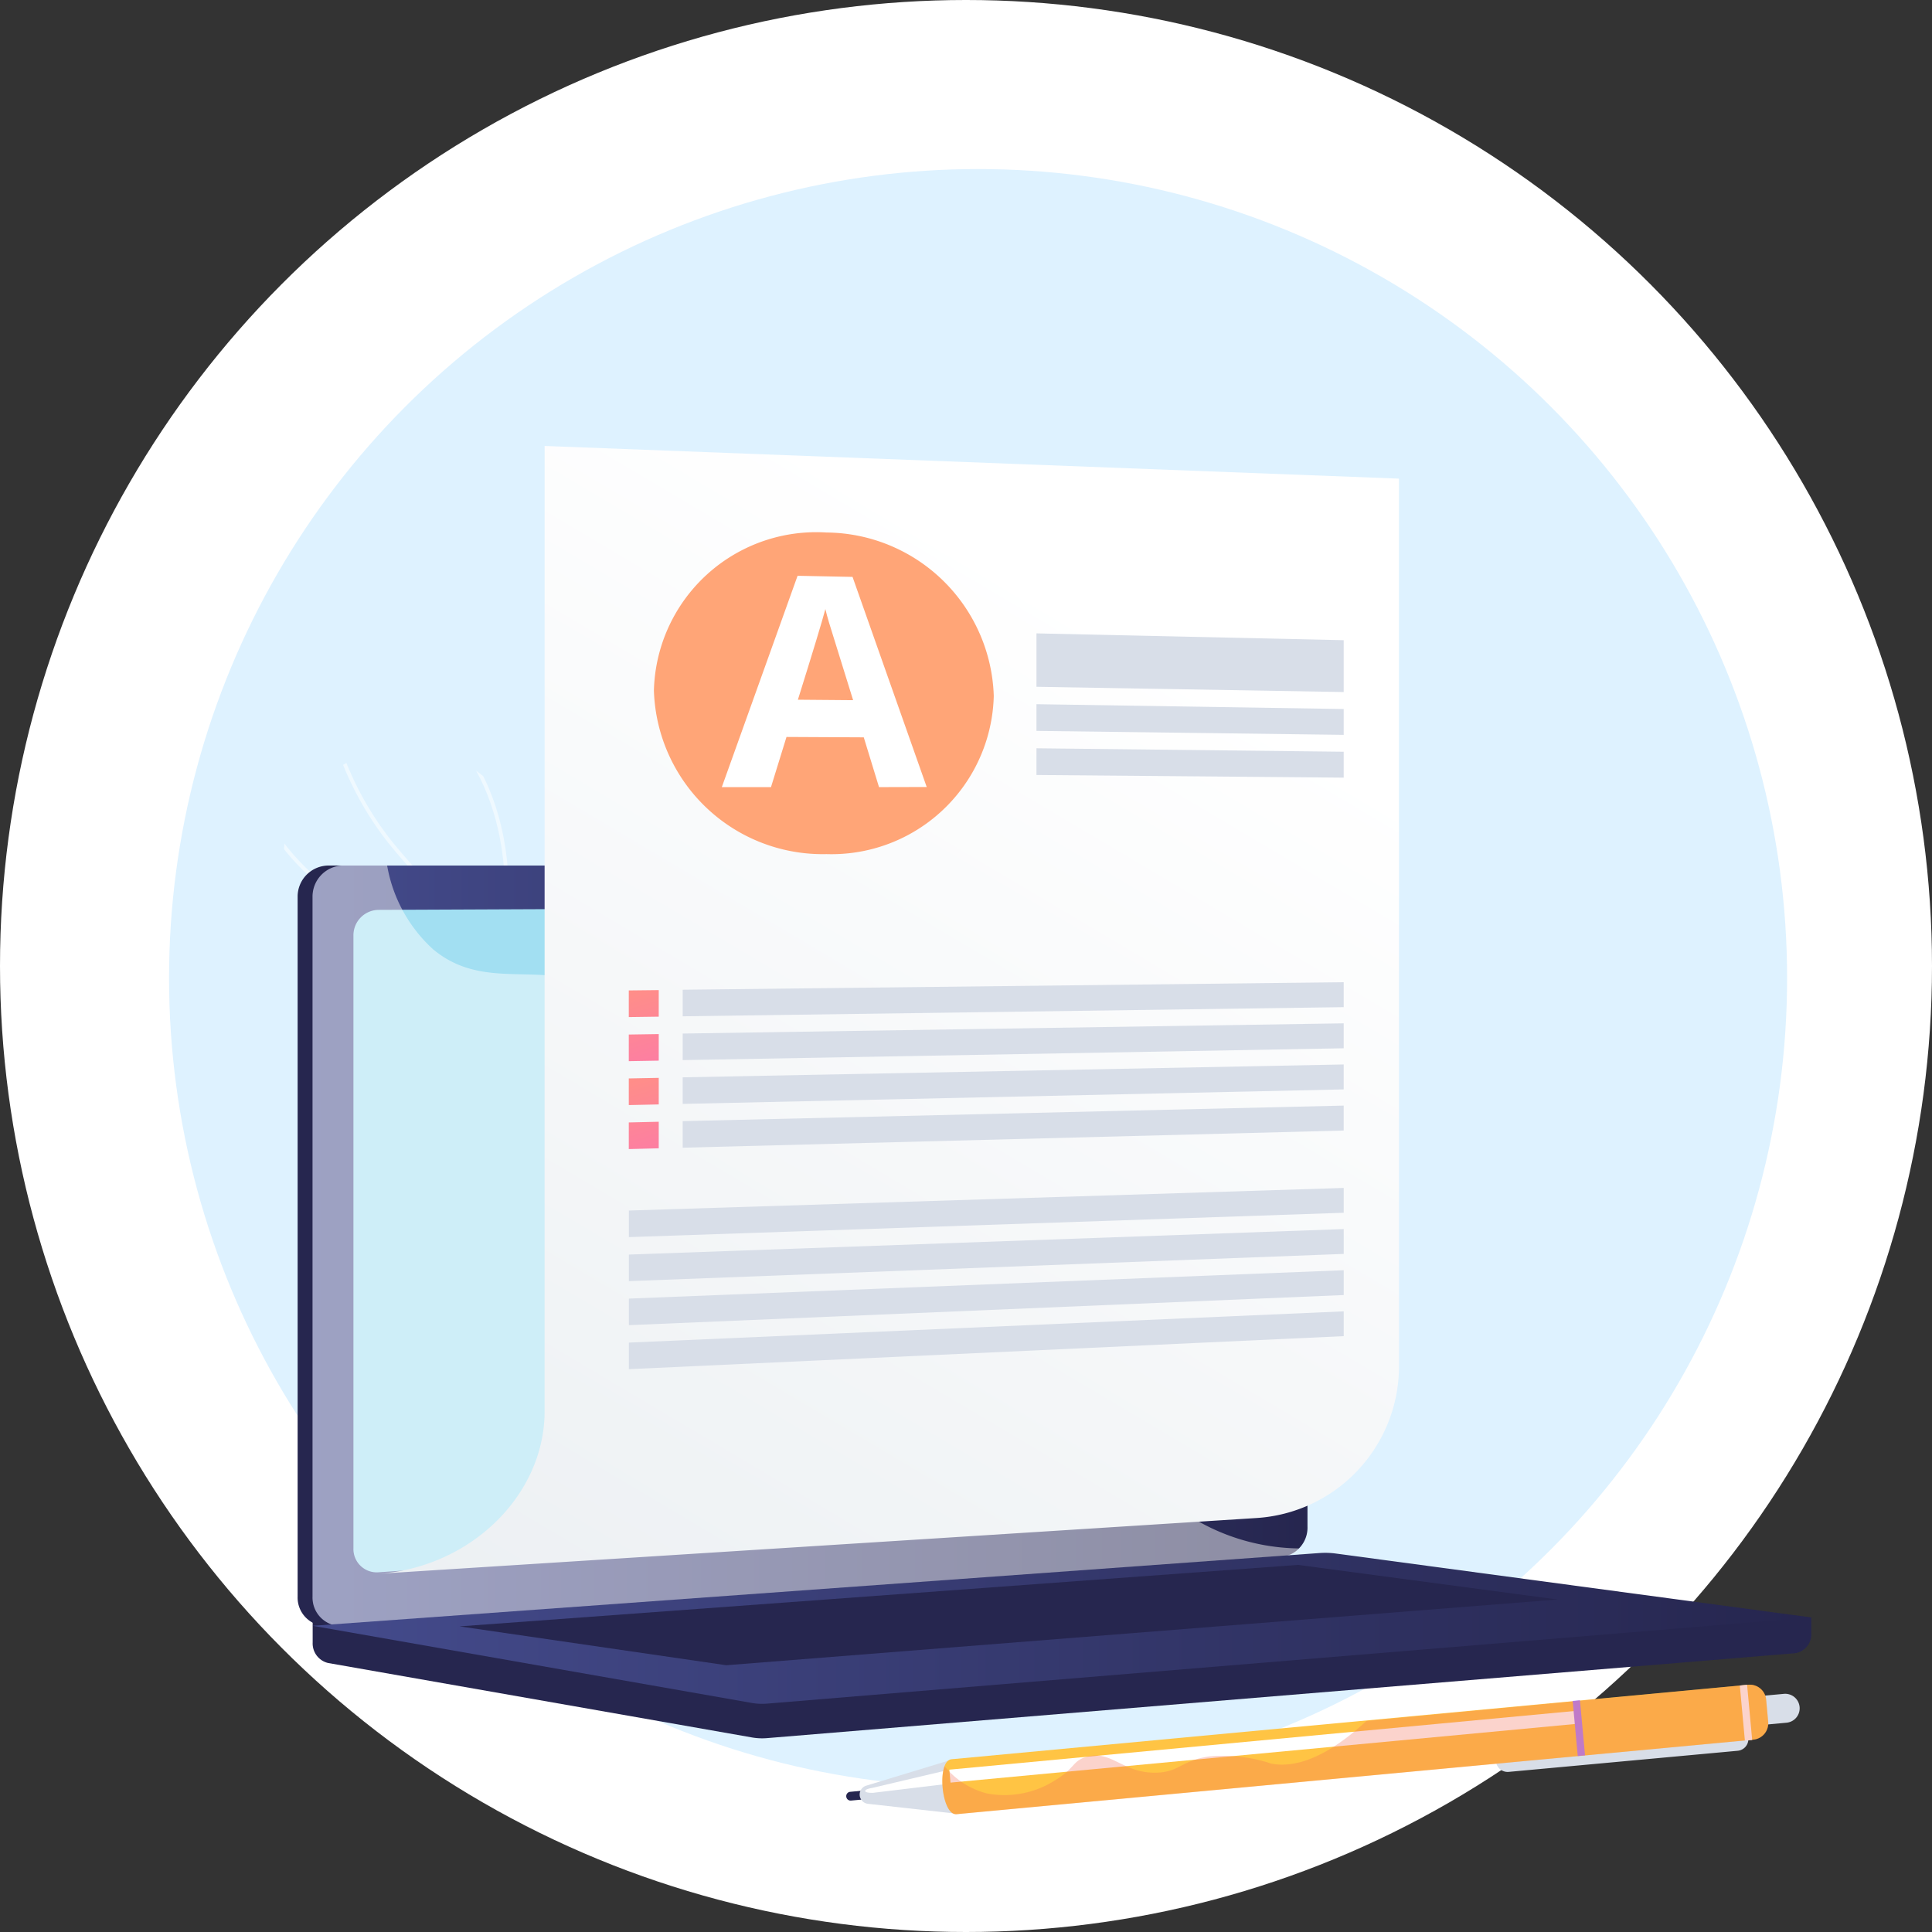 <svg xmlns="http://www.w3.org/2000/svg" xmlns:xlink="http://www.w3.org/1999/xlink" width="80" height="80" viewBox="0 0 80 80">
  <rect x="0" y="0" width="80" height="80" fill="#333333" stroke="none"/>
  <defs>
    <linearGradient id="linear-gradient" x1="0.602" y1="0.165" x2="0.413" y2="0.849" gradientUnits="objectBoundingBox">
      <stop offset="0.004" stop-color="#e38ddd"/>
      <stop offset="1" stop-color="#9571f6"/>
    </linearGradient>
    <linearGradient id="linear-gradient-2" x1="28.229" y1="-2.418" x2="29.229" y2="-2.418" xlink:href="#linear-gradient"/>
    <clipPath id="clip-path">
      <path id="Path_48366" data-name="Path 48366" d="M415.269,1292.778a25.681,25.681,0,0,1-10.527,2.763c-1.045.025-7.5.179-8.036-2.536-.189-.957.516-1.461.286-2.745-.273-1.52-1.437-1.785-2.825-3.175-.828-.83-3.253-3.257-2.282-5.715a6.081,6.081,0,0,1,4.027-3.257c2.466-.55,4.268,1.241,7.263,4.325,2.655,2.733,2.761,3.667,4.707,5.6A21.879,21.879,0,0,0,415.269,1292.778Z" transform="translate(-391.659 -1278.015)" fill="url(#linear-gradient)"/>
    </clipPath>
    <linearGradient id="linear-gradient-3" y1="0.5" x2="1" y2="0.5" gradientUnits="objectBoundingBox">
      <stop offset="0" stop-color="#444b8c"/>
      <stop offset="0.996" stop-color="#26264f"/>
    </linearGradient>
    <linearGradient id="linear-gradient-5" x1="0.726" y1="0.153" x2="0.178" y2="1.179" gradientUnits="objectBoundingBox">
      <stop offset="0" stop-color="#fff"/>
      <stop offset="0.996" stop-color="#ebeff2"/>
    </linearGradient>
    <linearGradient id="linear-gradient-6" x1="0.212" y1="-0.365" x2="2.006" y2="5.025" gradientUnits="objectBoundingBox">
      <stop offset="0" stop-color="#ff9085"/>
      <stop offset="1" stop-color="#fb6fbb"/>
    </linearGradient>
    <linearGradient id="linear-gradient-7" x1="-0.268" y1="-1.796" x2="1.521" y2="3.553" xlink:href="#linear-gradient-6"/>
    <linearGradient id="linear-gradient-8" x1="0.214" y1="-0.352" x2="1.997" y2="4.956" xlink:href="#linear-gradient-6"/>
    <linearGradient id="linear-gradient-9" x1="-0.263" y1="-1.76" x2="1.514" y2="3.507" xlink:href="#linear-gradient-6"/>
    <linearGradient id="linear-gradient-10" x1="1.179" y1="5.947" x2="1.242" y2="7.445" gradientUnits="objectBoundingBox">
      <stop offset="0" stop-color="#ffc444"/>
      <stop offset="0.996" stop-color="#f36f56"/>
    </linearGradient>
    <linearGradient id="linear-gradient-11" x1="81.215" y1="15.856" x2="82.215" y2="15.856" gradientUnits="objectBoundingBox">
      <stop offset="0" stop-color="#aa80f9"/>
      <stop offset="0.996" stop-color="#6165d7"/>
    </linearGradient>
    <linearGradient id="linear-gradient-12" x1="1.179" y1="5.943" x2="1.242" y2="7.444" gradientUnits="objectBoundingBox">
      <stop offset="0.004" stop-color="#f36f56"/>
      <stop offset="1" stop-color="#ffc444"/>
    </linearGradient>
  </defs>
  <g id="Group_34140" data-name="Group 34140" transform="translate(-24 -24.068)">
    <circle id="Ellipse_6829" data-name="Ellipse 6829" cx="40" cy="40" r="40" transform="translate(24 24.068)" fill="#fff"/>
    <circle id="Ellipse_6834" data-name="Ellipse 6834" cx="33.5" cy="33.5" r="33.5" transform="translate(31 31.068)" fill="#def2ff"/>
    <g id="Group_34409" data-name="Group 34409" transform="translate(11.009 7.455)">
      <circle id="Ellipse_6834-2" data-name="Ellipse 6834" cx="27.5" cy="27.5" r="27.5" transform="translate(28.991 28.612)" fill="#def2ff"/>
      <g id="Group_34233" data-name="Group 34233" transform="translate(24.735 35.079)">
        <g id="Group_34207" data-name="Group 34207" transform="translate(24.632 29.105)">
          <circle id="Ellipse_6835" data-name="Ellipse 6835" cx="1.431" cy="1.431" r="1.431" transform="translate(0 2.024) rotate(-45)" fill="url(#linear-gradient-2)"/>
        </g>
        <g id="Group_34216" data-name="Group 34216" transform="translate(0 12.341)">
          <g id="Group_34215" data-name="Group 34215" transform="translate(0 0)">
            <g id="Group_34214" data-name="Group 34214">
              <g id="Group_34213" data-name="Group 34213" clip-path="url(#clip-path)">
                <g id="Group_34212" data-name="Group 34212" transform="translate(-1.333 -2.373)" opacity="0.5" style="mix-blend-mode: soft-light;isolation: isolate">
                  <path id="Path_48363" data-name="Path 48363" d="M486.753,1187.442a20.012,20.012,0,0,1-9.184-2.385,33.346,33.346,0,0,1-9.948-8.164,13.25,13.25,0,0,1-2.8-6.542l.156-.025a13.1,13.1,0,0,0,2.765,6.465,33.188,33.188,0,0,0,9.9,8.125,18.655,18.655,0,0,0,12.669,1.989,19.482,19.482,0,0,0,8.614-4.4l.1.12a19.642,19.642,0,0,1-8.684,4.431A17.035,17.035,0,0,1,486.753,1187.442Z" transform="translate(-461.875 -1170.326)" fill="#fff"/>
                  <path id="Path_48364" data-name="Path 48364" d="M341.594,1271l-.07-.009c-7.8-.983-9.867-5.437-10.315-6.779-.008-.025-.014-.041-.017-.049l.142-.068c0,.008.012.031.024.067.44,1.316,2.467,5.674,10.114,6.664.129-.633.989-5.44-1.915-8.843l.12-.1c3.152,3.693,1.946,9,1.934,9.051Z" transform="translate(-331.191 -1259.867)" fill="#fff"/>
                  <path id="Path_48365" data-name="Path 48365" d="M555.854,1256.106c-.224,0-.435-.008-.633-.022a6.8,6.8,0,0,1-2.983-.827l.085-.133a6.781,6.781,0,0,0,2.92.8,12.246,12.246,0,0,0,7.7-2.428,19.361,19.361,0,0,0-2.59-8.492l-2.578-4.464.137-.079,2.578,4.464a19.4,19.4,0,0,1,2.612,8.612v.042l-.035.024A12.88,12.88,0,0,1,555.854,1256.106Z" transform="translate(-547.367 -1238.919)" fill="#fff"/>
                </g>
              </g>
            </g>
          </g>
        </g>
        <g id="Group_34219" data-name="Group 34219" transform="translate(0.58 17.374)">
          <g id="Group_34218" data-name="Group 34218" transform="translate(0)">
            <path id="Path_48367" data-name="Path 48367" d="M508.2,2895.673l-62.056-.529v1.566a.833.833,0,0,0,.637.85l17.547,3.082a2.474,2.474,0,0,0,.63.029l42.567-3.515a.794.794,0,0,0,.674-.83Z" transform="translate(-445.521 -2864.539)" fill="#26264f"/>
            <g id="Group_34217" data-name="Group 34217">
              <path id="Path_48368" data-name="Path 48368" d="M458.156,1535.027l-38.894,2.863a1.179,1.179,0,0,1-1.262-1.216v-28.963a1.287,1.287,0,0,1,1.262-1.309h38.894a1.117,1.117,0,0,1,1.037,1.183v26.182A1.221,1.221,0,0,1,458.156,1535.027Z" transform="translate(-418 -1506.402)" fill="#26264f"/>
              <path id="Path_48369" data-name="Path 48369" d="M486.3,1535.027l-38.894,2.863a1.179,1.179,0,0,1-1.262-1.216v-28.963a1.287,1.287,0,0,1,1.262-1.309H486.3a1.117,1.117,0,0,1,1.037,1.183v26.182A1.221,1.221,0,0,1,486.3,1535.027Z" transform="translate(-445.521 -1506.402)" fill="url(#linear-gradient-3)"/>
              <path id="Path_48370" data-name="Path 48370" d="M560.166,1607.805l-36.226,2.487a.966.966,0,0,1-1.027-1v-25.357a1.054,1.054,0,0,1,1.027-1.073l36.226-.156a.915.915,0,0,1,.856.97v23.1A1,1,0,0,1,560.166,1607.805Z" transform="translate(-520.602 -1581.026)" fill="#a2dff2"/>
              <path id="Path_48371" data-name="Path 48371" d="M1408.434,1520.739a.45.45,0,1,1-.448-.487A.47.47,0,0,1,1408.434,1520.739Z" transform="translate(-1385.731 -1519.947)" fill="#fff"/>
              <path id="Path_48372" data-name="Path 48372" d="M447.4,1537.889l38.7-2.849.2-.015a1.044,1.044,0,0,0,.685-.347,8.673,8.673,0,0,1-5.63-2.162c-2.241-2.051-1.852-4.073-4.268-5.421-3.014-1.681-5.383.449-7.67-1.653-1.386-1.275-.706-2.225-2.412-4.13-1.89-2.11-3.12-1.4-5.019-3.3-2.4-2.4-1.2-4.269-3.268-5.992-2.509-2.091-5.215-.156-7.6-2.161a6.107,6.107,0,0,1-1.891-3.46H447.4a1.287,1.287,0,0,0-1.262,1.309v28.963A1.179,1.179,0,0,0,447.4,1537.889Z" transform="translate(-445.521 -1506.401)" fill="#fff" opacity="0.48" style="mix-blend-mode: soft-light;isolation: isolate"/>
            </g>
            <path id="Path_48373" data-name="Path 48373" d="M487.847,2797.755l-41.706,3.014,18.185,3.194a2.473,2.473,0,0,0,.63.029l43.241-3.569-19.686-2.646A3.224,3.224,0,0,0,487.847,2797.755Z" transform="translate(-445.521 -2769.288)" fill="url(#linear-gradient-3)"/>
            <path id="Path_48374" data-name="Path 48374" d="M722.287,2823.056l34.722-2.546,10.746,1.433-34.423,2.722Z" transform="translate(-715.582 -2791.551)" fill="#26264f"/>
          </g>
        </g>
        <g id="Group_34231" data-name="Group 34231" transform="translate(3.881 0)">
          <g id="Group_34229" data-name="Group 34229" transform="translate(0 0)">
            <path id="Path_48375" data-name="Path 48375" d="M610.075,756.251a6.3,6.3,0,0,1-5.883,6.176l-36.421,2.312h0c3.851-.245,6.926-3.257,6.926-6.731V718.036l35.378,1.353Z" transform="translate(-567.771 -718.036)" fill="url(#linear-gradient-5)"/>
            <g id="Group_34220" data-name="Group 34220" transform="translate(11.452 3.58)">
              <path id="Path_48376" data-name="Path 48376" d="M1101.485,887.27a6.721,6.721,0,0,1-6.925,6.547,6.992,6.992,0,0,1-7.148-6.774,6.726,6.726,0,0,1,7.148-6.543A6.989,6.989,0,0,1,1101.485,887.27Z" transform="translate(-1087.412 -880.496)" fill="#ffa577"/>
            </g>
            <path id="Path_48377" data-name="Path 48377" d="M1818.991,1072.649l-12.722-.217v-2.212l12.722.282Z" transform="translate(-1778.976 -1062.459)" fill="#d8dee8"/>
            <path id="Path_48378" data-name="Path 48378" d="M1818.991,1204.529l-12.722-.164v-1.106l12.722.2Z" transform="translate(-1778.976 -1192.566)" fill="#d8dee8"/>
            <path id="Path_48379" data-name="Path 48379" d="M1818.991,1287.333l-12.722-.11v-1.106l12.722.143Z" transform="translate(-1778.976 -1273.598)" fill="#d8dee8"/>
            <g id="Group_34221" data-name="Group 34221" transform="translate(10.412 22.207)">
              <path id="Path_48380" data-name="Path 48380" d="M1168.936,1726.741l-27.371.379v-1.1l27.371-.312Z" transform="translate(-1139.333 -1725.71)" fill="#d8dee8"/>
              <path id="Path_48381" data-name="Path 48381" d="M1040.249,1741.517l1.24-.017v-1.1l-1.24.014Z" transform="translate(-1040.249 -1740.075)" fill="url(#linear-gradient-6)"/>
            </g>
            <g id="Group_34222" data-name="Group 34222" transform="translate(10.412 23.91)">
              <path id="Path_48382" data-name="Path 48382" d="M1168.936,1804.016l-27.371.49v-1.1l27.371-.423Z" transform="translate(-1139.333 -1802.985)" fill="#d8dee8"/>
              <path id="Path_48383" data-name="Path 48383" d="M1040.249,1824l1.24-.022v-1.1l-1.24.019Z" transform="translate(-1040.249 -1822.435)" fill="url(#linear-gradient-7)"/>
            </g>
            <g id="Group_34223" data-name="Group 34223" transform="translate(10.412 25.612)">
              <path id="Path_48384" data-name="Path 48384" d="M1168.936,1881.292l-27.371.6v-1.1l27.371-.533Z" transform="translate(-1139.333 -1880.26)" fill="#d8dee8"/>
              <path id="Path_48385" data-name="Path 48385" d="M1040.249,1906.475l1.24-.027v-1.1l-1.24.024Z" transform="translate(-1040.249 -1904.794)" fill="url(#linear-gradient-8)"/>
            </g>
            <g id="Group_34224" data-name="Group 34224" transform="translate(10.412 27.315)">
              <path id="Path_48386" data-name="Path 48386" d="M1168.936,1958.567l-27.371.711v-1.1l27.371-.644Z" transform="translate(-1139.333 -1957.535)" fill="#d8dee8"/>
              <path id="Path_48387" data-name="Path 48387" d="M1040.249,1988.954l1.24-.032v-1.1l-1.24.029Z" transform="translate(-1040.249 -1987.154)" fill="url(#linear-gradient-9)"/>
            </g>
            <g id="Group_34225" data-name="Group 34225" transform="translate(10.412 30.721)">
              <path id="Path_48388" data-name="Path 48388" d="M1069.853,2113.117l-29.6,1.008v-1.1l29.6-.936Z" transform="translate(-1040.249 -2112.086)" fill="#d8dee8"/>
            </g>
            <g id="Group_34226" data-name="Group 34226" transform="translate(10.412 32.424)">
              <path id="Path_48389" data-name="Path 48389" d="M1069.853,2190.392l-29.6,1.127v-1.1l29.6-1.056Z" transform="translate(-1040.249 -2189.36)" fill="#d8dee8"/>
            </g>
            <g id="Group_34227" data-name="Group 34227" transform="translate(10.412 34.127)">
              <path id="Path_48390" data-name="Path 48390" d="M1069.853,2267.667l-29.6,1.247v-1.1l29.6-1.175Z" transform="translate(-1040.249 -2266.635)" fill="#d8dee8"/>
            </g>
            <g id="Group_34228" data-name="Group 34228" transform="translate(10.412 35.83)">
              <path id="Path_48391" data-name="Path 48391" d="M1069.853,2344.942l-29.6,1.367v-1.1l29.6-1.294Z" transform="translate(-1040.249 -2343.911)" fill="#d8dee8"/>
            </g>
          </g>
          <g id="Group_34230" data-name="Group 34230" transform="translate(14.264 5.376)">
            <path id="Path_48392" data-name="Path 48392" d="M1221.546,970.757l-.631-2.061-3.2-.016-.642,2.077h-2.036l3.137-8.751,2.276.046,3.071,8.7Zm-1.072-3.6q-.879-2.815-.99-3.188t-.159-.585q-.2.758-1.138,3.754Z" transform="translate(-1215.037 -962.006)" fill="#fff"/>
          </g>
        </g>
        <g id="Group_34232" data-name="Group 34232" transform="translate(23.301 51.293)">
          <path id="Path_48393" data-name="Path 48393" d="M2679.392,3126.517l-9.48.874a.489.489,0,0,1-.531-.441h0a.488.488,0,0,1,.441-.531l9.48-.874a.489.489,0,0,1,.532.442h0A.488.488,0,0,1,2679.392,3126.517Z" transform="translate(-2642.484 -3123.78)" fill="#d8dee8"/>
          <path id="Rectangle_6453" data-name="Rectangle 6453" d="M0,0H1.548a.6.6,0,0,1,.6.6v0a.6.6,0,0,1-.6.6H0a0,0,0,0,1,0,0V0A0,0,0,0,1,0,0Z" transform="translate(37.279 0.522) rotate(-5.269)" fill="#d8dee8"/>
          <path id="Path_48394" data-name="Path 48394" d="M1450.091,3243.644l-.884.082a.181.181,0,0,1-.2-.163h0a.18.18,0,0,1,.164-.2l.884-.082Z" transform="translate(-1449.01 -3238.927)" fill="#26264f"/>
          <path id="Path_48395" data-name="Path 48395" d="M1474.093,3186.829h0a.385.385,0,0,0,.341.348l3.756.42-.21-2.272-3.616,1.1A.386.386,0,0,0,1474.093,3186.829Z" transform="translate(-1473.539 -3182.244)" fill="#d8dee8"/>
          <path id="Path_48396" data-name="Path 48396" d="M1484.473,3201.455h0c0,.05.137.081.316.075l3.677-.443-.057-.622-3.638.859C1484.593,3201.35,1484.469,3201.4,1484.473,3201.455Z" transform="translate(-1483.692 -3197.051)" fill="#fff" style="mix-blend-mode: soft-light;isolation: isolate"/>
          <path id="Path_48397" data-name="Path 48397" d="M1662.948,3047.859l-32.992,3.085c-.627.058-.837-2.214-.209-2.273l32.992-3.085a.681.681,0,0,1,.74.615l.084.917A.681.681,0,0,1,1662.948,3047.859Z" transform="translate(-1625.393 -3045.583)" fill="url(#linear-gradient-10)"/>
          <path id="Path_48398" data-name="Path 48398" d="M1668.493,3095.405l-25.935,2.434-.049-.536,25.935-2.434Z" transform="translate(-1638.244 -3093.784)" fill="#fff" style="mix-blend-mode: soft-light;isolation: isolate"/>
          <rect id="Rectangle_6454" data-name="Rectangle 6454" width="0.303" height="2.291" transform="translate(30.076 0.673) rotate(-5.265)" fill="url(#linear-gradient-11)" style="mix-blend-mode: multiply;isolation: isolate"/>
          <rect id="Rectangle_6455" data-name="Rectangle 6455" width="0.303" height="2.291" transform="translate(36.997 0.035) rotate(-5.267)" fill="#fff" style="mix-blend-mode: soft-light;isolation: isolate"/>
          <path id="Path_48399" data-name="Path 48399" d="M1662.757,3045.586l-15.81,1.5c-1.8,1.657-3.059,1.924-3.931,1.769a6.291,6.291,0,0,0-2.586-.3c-1.159.173-1.222.641-2.166.671-1.4.045-1.88-.963-2.924-.651-.562.167-.472.473-1.25.945a3.9,3.9,0,0,1-2.866.565,3.324,3.324,0,0,1-1.746-1.127c-.236.619,0,2.035.5,1.99l32.993-3.085a.681.681,0,0,0,.615-.74l-.085-.917A.681.681,0,0,0,1662.757,3045.586Z" transform="translate(-1625.411 -3045.583)" opacity="0.3" fill="url(#linear-gradient-12)" style="mix-blend-mode: multiply;isolation: isolate"/>
        </g>
      </g>
    </g>
  </g>
</svg>
